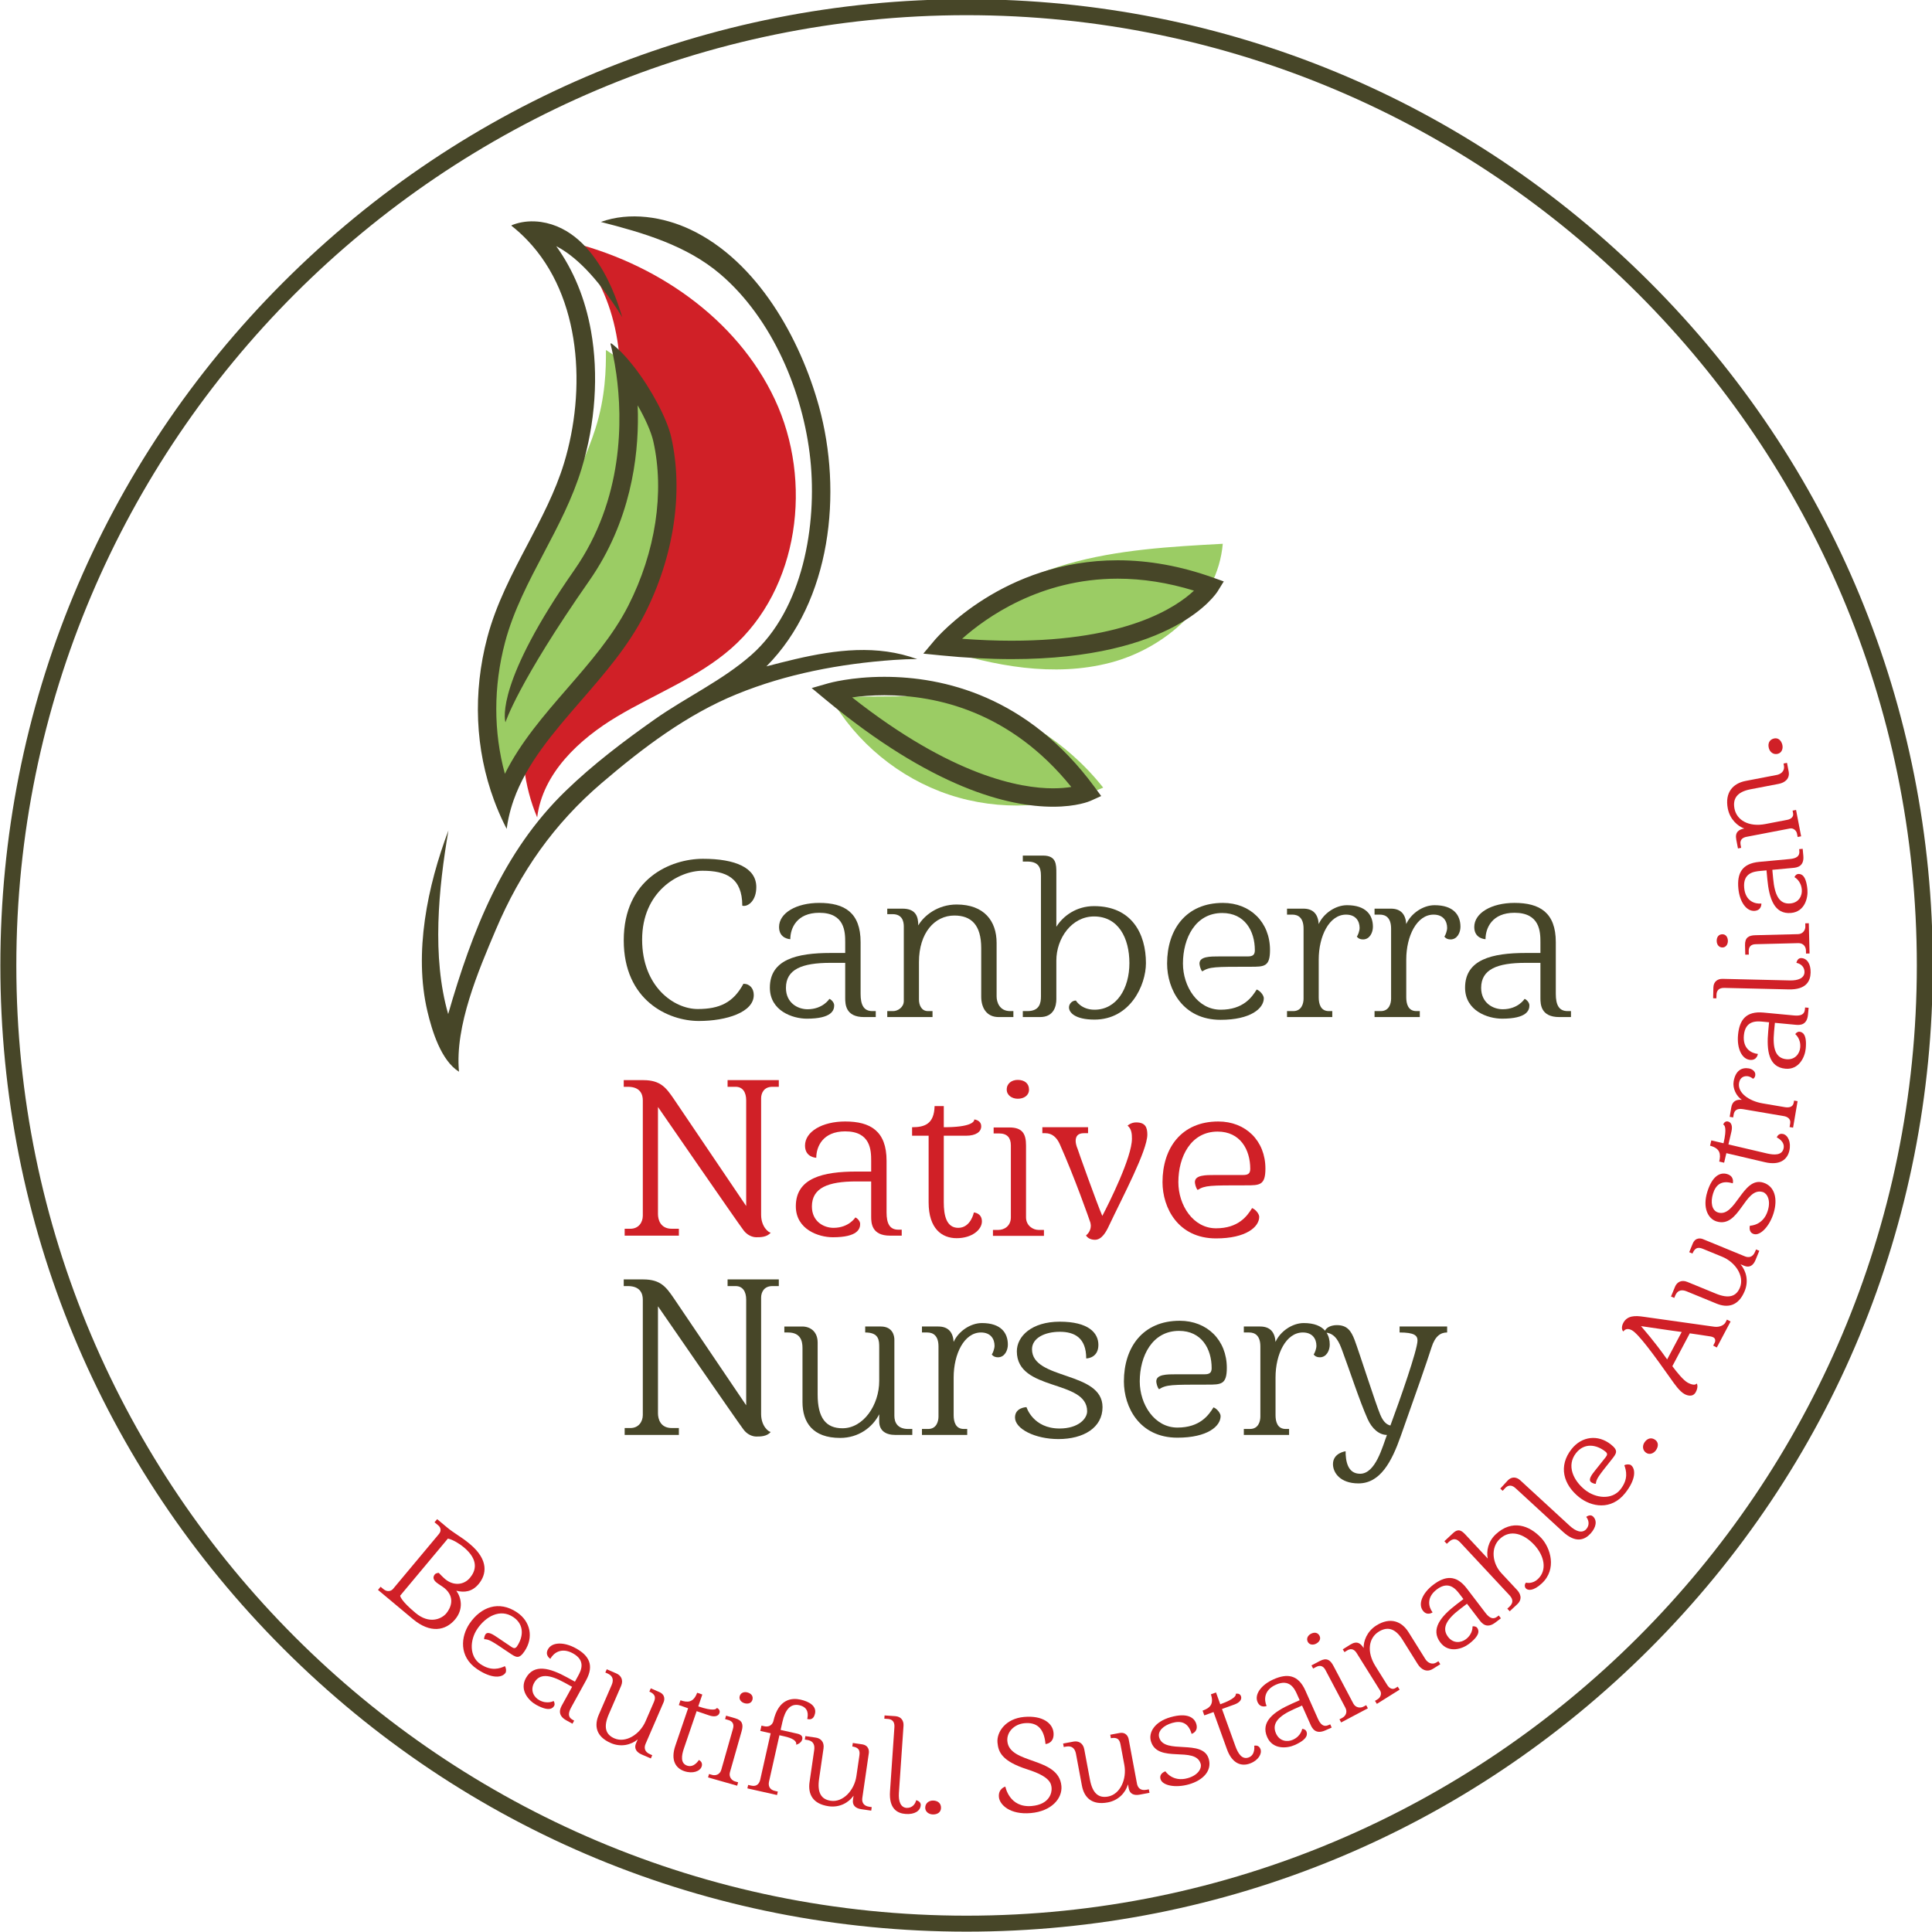 <?xml version="1.0" encoding="UTF-8" standalone="no"?>
<!-- Created with Inkscape (http://www.inkscape.org/) -->

<svg
   xmlns:dc="http://purl.org/dc/elements/1.1/"
   xmlns:cc="http://creativecommons.org/ns#"
   xmlns:rdf="http://www.w3.org/1999/02/22-rdf-syntax-ns#"
   xmlns:svg="http://www.w3.org/2000/svg"
   xmlns="http://www.w3.org/2000/svg"
   xmlns:sodipodi="http://sodipodi.sourceforge.net/DTD/sodipodi-0.dtd"
   xmlns:inkscape="http://www.inkscape.org/namespaces/inkscape"
   id="svg3393"
   version="1.1"
   inkscape:version="0.91 r13725"
   xml:space="preserve"
   width="200"
   height="200"
   viewBox="0 0 200 200"
   sodipodi:docname="logo2-clean-200px.svg"><defs
     id="defs3397"><clipPath
       clipPathUnits="userSpaceOnUse"
       id="clipPath3407"><path
         d="m 0,1000 1000,0 L 1000,0 0,0 0,1000 Z"
         id="path3409"
         inkscape:connector-curvature="0" /></clipPath></defs><sodipodi:namedview
     pagecolor="#ffffff"
     bordercolor="#666666"
     borderopacity="1"
     objecttolerance="10"
     gridtolerance="10"
     guidetolerance="10"
     inkscape:pageopacity="0"
     inkscape:pageshadow="2"
     inkscape:window-width="1429"
     inkscape:window-height="1001"
     id="namedview3395"
     showgrid="false"
     inkscape:zoom="0.6392"
     inkscape:cx="240.43999"
     inkscape:cy="240.43875"
     inkscape:window-x="0"
     inkscape:window-y="0"
     inkscape:window-maximized="0"
     inkscape:current-layer="g3401"
     showborder="false"
     fit-margin-top="0"
     fit-margin-left="0"
     fit-margin-right="0"
     fit-margin-bottom="0" /><g
     id="g3401"
     inkscape:groupmode="layer"
     inkscape:label="2"
     transform="matrix(1.25,0,0,-1.25,-384.56,584.561)"><g
       id="g3403"
       transform="matrix(0.416,0,0,0.416,179.696,179.696)"><g
         id="g3405"
         clip-path="url(#clipPath3407)"><g
           id="g3411"
           transform="translate(500,310.828)"><path
             d="m 0,0 c -104.31,0 -189.172,84.862 -189.172,189.172 0,104.31 84.862,189.172 189.172,189.172 104.31,0 189.172,-84.862 189.172,-189.172 C 189.172,84.862 104.31,0 0,0 M 136.014,325.185 C 99.683,361.516 51.38,381.523 0,381.523 c -51.379,0 -99.683,-20.007 -136.013,-56.338 -36.331,-36.33 -56.339,-84.634 -56.339,-136.013 0,-51.379 20.008,-99.683 56.339,-136.013 C -99.683,16.828 -51.379,-3.179 0,-3.179 c 51.379,0 99.683,20.007 136.014,56.338 36.33,36.33 56.338,84.634 56.338,136.013 0,51.379 -20.008,99.683 -56.338,136.013"
             style="fill:#474628;fill-opacity:1;fill-rule:nonzero;stroke:none"
             id="path3413"
             inkscape:connector-curvature="0" /></g><g
           id="g3415"
           transform="translate(447.436,518.85)"><path
             d="m 0,0 c 4.619,0 7.912,-1.372 7.912,-6.951 0.091,-0.045 0.228,-0.045 0.365,-0.045 0.915,0 2.424,1.097 2.424,3.749 0,3.842 -4.162,5.625 -10.609,5.625 -6.449,0 -15.778,-3.979 -15.778,-16.234 0,-11.935 8.827,-16.052 14.955,-16.052 5.487,0 10.929,1.739 10.929,5.168 0,1.28 -0.777,2.241 -2.058,2.241 -2.012,-3.75 -4.756,-5.03 -9.1,-5.03 -4.71,0 -11.067,4.436 -11.067,13.81 C -12.027,-4.161 -4.802,0 0,0"
             style="fill:#474628;fill-opacity:1;fill-rule:nonzero;stroke:none"
             id="path3417"
             inkscape:connector-curvature="0" /></g><g
           id="g3419"
           transform="translate(478.902,494.338)"><path
             d="m 0,0 0,10.29 c 0,5.899 -3.201,7.819 -8.231,7.819 -4.574,0 -8.003,-2.011 -8.003,-4.801 0,-2.378 2.24,-2.424 2.24,-2.424 0,2.196 1.281,5.259 5.763,5.259 5.076,0 5.167,-3.795 5.167,-5.853 l 0,-2.149 -2.927,0 c -6.676,0 -12.072,-1.281 -12.072,-6.906 0,-4.618 4.527,-6.173 7.362,-6.173 4.985,0 5.442,1.691 5.442,2.652 0,0.685 -0.777,1.281 -0.96,1.281 0,0 -1.281,-2.058 -4.345,-2.058 -1.966,0 -4.298,1.28 -4.298,4.253 0,3.704 3.201,4.985 8.826,4.985 l 2.972,0 0,-6.998 c 0,-1.281 0.092,-3.795 3.75,-3.795 l 2.332,0 0,1.188 -0.685,0 C 0.595,-3.43 0,-2.149 0,0"
             style="fill:#474628;fill-opacity:1;fill-rule:nonzero;stroke:none"
             id="path3421"
             inkscape:connector-curvature="0" /></g><g
           id="g3423"
           transform="translate(505.978,493.835)"><path
             d="m 0,0 0,10.656 c 0,4.344 -2.47,7.637 -7.957,7.637 -3.75,0 -6.494,-2.195 -7.638,-4.161 0,1.783 -0.502,3.338 -3.155,3.338 l -3.018,0 0,-1.098 1.052,0 c 1.92,0 2.241,-1.417 2.241,-2.469 l 0,-14.817 c 0,-1.281 -1.235,-2.013 -2.104,-2.013 l -1.189,0 0,-1.188 9.009,0 0,1.188 -0.915,0 c -1.28,0 -1.783,1.19 -1.783,2.287 l 0,7.5 c 0,5.762 3.11,9.238 7.042,9.238 3.338,0 5.351,-1.83 5.351,-6.494 l 0,-9.65 c 0,-2.149 1.006,-4.069 3.476,-4.069 l 2.926,0 0,1.188 -0.64,0 C 0.549,-2.927 0,-1.097 0,0"
             style="fill:#474628;fill-opacity:1;fill-rule:nonzero;stroke:none"
             id="path3425"
             inkscape:connector-curvature="0" /></g><g
           id="g3427"
           transform="translate(525.371,511.808)"><path
             d="m 0,0 c -3.521,0 -6.173,-1.966 -7.5,-4.115 l 0,10.655 c 0,1.783 0,3.521 -2.652,3.521 l -4.024,0 0,-1.19 0.868,0 c 2.104,0 2.744,-1.005 2.744,-2.789 l 0,-24.055 c 0,-1.326 -0.274,-2.926 -2.698,-2.926 l -0.914,0 0,-1.189 3.429,0 c 2.79,0 3.247,2.24 3.247,3.567 l 0,7.683 c 0,4.436 3.064,8.78 7.5,8.78 4.848,0 7.043,-4.299 7.043,-9.284 0,-5.076 -2.561,-9.282 -6.951,-9.282 -2.653,0 -3.705,1.828 -3.705,1.828 -0.732,0 -1.371,-0.639 -1.371,-1.371 0,-1.007 1.189,-2.424 5.076,-2.424 7.088,0 10.243,6.814 10.243,11.249 C 10.335,-5.488 7.5,0 0,0"
             style="fill:#474628;fill-opacity:1;fill-rule:nonzero;stroke:none"
             id="path3429"
             inkscape:connector-curvature="0" /></g><g
           id="g3431"
           transform="translate(551.031,512.448)"><path
             d="m 0,0 c -7.363,0 -11.113,-5.305 -11.113,-12.073 0,-5.121 3.11,-11.203 10.656,-11.203 5.991,0 8.597,2.287 8.597,4.298 0,0.549 -0.686,1.464 -1.417,1.738 -0.961,-1.555 -2.699,-4.024 -7.18,-4.024 -4.574,0 -7.5,4.619 -7.5,9.191 0,5.031 2.469,10.061 7.82,10.061 4.482,0 6.494,-3.567 6.494,-7.408 0,-0.961 -0.458,-1.235 -1.418,-1.235 l -5.579,0 c -1.921,0 -4.025,0 -4.025,-1.418 0,-0.274 0.183,-1.188 0.549,-1.555 1.464,0.916 2.47,0.916 9.603,0.916 2.745,0 3.888,0 3.888,3.337 C 9.375,-3.841 5.442,0 0,0"
             style="fill:#474628;fill-opacity:1;fill-rule:nonzero;stroke:none"
             id="path3433"
             inkscape:connector-curvature="0" /></g><g
           id="g3435"
           transform="translate(575.728,511.991)"><path
             d="m 0,0 c -2.333,0 -4.711,-1.693 -5.625,-3.75 -0.137,1.966 -1.098,3.064 -3.064,3.064 l -3.247,0 0,-1.189 1.052,0 c 1.189,0 2.241,-0.641 2.241,-2.79 l 0,-13.947 c 0,-0.916 -0.366,-2.471 -2.058,-2.471 l -1.235,0 0,-1.188 9.009,0 0,1.188 -0.686,0 c -1.646,0 -2.012,1.464 -2.012,2.745 l 0,7.499 c 0,4.711 2.104,8.964 5.442,8.964 1.921,0 2.698,-1.281 2.698,-2.652 0,-0.596 -0.366,-1.555 -0.549,-1.693 0,0 0.274,-0.594 1.235,-0.594 1.326,0 1.966,1.371 1.966,2.515 C 5.167,-1.922 3.75,0 0,0"
             style="fill:#474628;fill-opacity:1;fill-rule:nonzero;stroke:none"
             id="path3437"
             inkscape:connector-curvature="0" /></g><g
           id="g3439"
           transform="translate(593.153,511.991)"><path
             d="m 0,0 c -2.333,0 -4.711,-1.693 -5.625,-3.75 -0.137,1.966 -1.098,3.064 -3.064,3.064 l -3.247,0 0,-1.189 1.052,0 c 1.189,0 2.241,-0.641 2.241,-2.79 l 0,-13.947 c 0,-0.916 -0.366,-2.471 -2.058,-2.471 l -1.235,0 0,-1.188 9.009,0 0,1.188 -0.686,0 c -1.646,0 -2.012,1.464 -2.012,2.745 l 0,7.499 c 0,4.711 2.103,8.964 5.442,8.964 1.921,0 2.698,-1.281 2.698,-2.652 0,-0.596 -0.366,-1.555 -0.549,-1.693 0,0 0.274,-0.594 1.235,-0.594 1.326,0 1.966,1.371 1.966,2.515 C 5.167,-1.922 3.75,0 0,0"
             style="fill:#474628;fill-opacity:1;fill-rule:nonzero;stroke:none"
             id="path3441"
             inkscape:connector-curvature="0" /></g><g
           id="g3443"
           transform="translate(619.634,490.909)"><path
             d="m 0,0 c -1.738,0 -2.333,1.281 -2.333,3.43 l 0,10.29 c 0,5.899 -3.201,7.819 -8.231,7.819 -4.573,0 -8.003,-2.011 -8.003,-4.801 0,-2.379 2.241,-2.424 2.241,-2.424 0,2.196 1.281,5.259 5.762,5.259 5.076,0 5.168,-3.795 5.168,-5.853 l 0,-2.15 -2.927,0 c -6.677,0 -12.073,-1.28 -12.073,-6.905 0,-4.618 4.528,-6.173 7.363,-6.173 4.984,0 5.442,1.691 5.442,2.652 0,0.685 -0.778,1.281 -0.961,1.281 0,0 -1.28,-2.058 -4.344,-2.058 -1.967,0 -4.299,1.28 -4.299,4.253 0,3.704 3.201,4.984 8.826,4.984 l 2.973,0 0,-6.997 c 0,-1.281 0.091,-3.795 3.75,-3.795 l 2.332,0 L 0.686,0 0,0 Z"
             style="fill:#474628;fill-opacity:1;fill-rule:nonzero;stroke:none"
             id="path3445"
             inkscape:connector-curvature="0" /></g><g
           id="g3447"
           transform="translate(452.421,475.839)"><path
             d="m 0,0 1.601,0 c 1.417,0 2.103,-1.097 2.103,-2.698 l 0,-21.036 -14.405,21.31 c -1.509,2.196 -2.607,3.75 -6.083,3.75 l -3.887,0 0,-1.326 0.823,0 c 2.47,0 2.973,-1.508 2.973,-2.698 l 0,-22.956 c 0,-1.327 -0.823,-2.607 -2.469,-2.607 l -1.144,0 0,-1.372 10.792,0 0,1.372 -1.417,0 c -2.241,0 -2.744,1.783 -2.744,2.926 l 0,21.311 c 0,0 15.823,-22.957 17.013,-24.512 0.73,-1.006 1.782,-1.417 2.56,-1.417 0.823,0 2.104,0 2.881,0.914 -0.412,0 -1.92,1.144 -1.92,3.568 l 0,23.185 C 6.677,-1.326 7.18,0 8.917,0 l 1.281,0 0,1.326 L 0,1.326 0,0 Z"
             style="fill:#d02027;fill-opacity:1;fill-rule:nonzero;stroke:none"
             id="path3449"
             inkscape:connector-curvature="0" /></g><g
           id="g3451"
           transform="translate(484.071,450.824)"><path
             d="m 0,0 0,10.29 c 0,5.899 -3.201,7.819 -8.232,7.819 -4.572,0 -8.002,-2.011 -8.002,-4.801 0,-2.378 2.24,-2.424 2.24,-2.424 0,2.196 1.281,5.259 5.762,5.259 5.076,0 5.167,-3.795 5.167,-5.853 l 0,-2.149 -2.926,0 c -6.677,0 -12.073,-1.281 -12.073,-6.906 0,-4.618 4.528,-6.173 7.363,-6.173 4.984,0 5.442,1.691 5.442,2.652 0,0.685 -0.778,1.281 -0.961,1.281 0,0 -1.28,-2.058 -4.344,-2.058 -1.966,0 -4.299,1.28 -4.299,4.253 0,3.704 3.201,4.985 8.826,4.985 l 2.972,0 0,-6.998 c 0,-1.281 0.093,-3.795 3.75,-3.795 l 2.333,0 0,1.188 -0.685,0 C 0.594,-3.43 0,-2.149 0,0"
             style="fill:#d02027;fill-opacity:1;fill-rule:nonzero;stroke:none"
             id="path3453"
             inkscape:connector-curvature="0" /></g><g
           id="g3455"
           transform="translate(501.451,450.824)"><path
             d="m 0,0 c 0,0 -0.594,-3.063 -3.109,-3.063 -2.378,0 -2.881,2.514 -2.881,5.076 l 0,13.262 4.436,0 c 1.966,0 3.018,0.777 3.018,1.875 0,0.823 -0.594,1.234 -1.372,1.371 0,-0.503 -0.732,-1.555 -6.082,-1.555 l 0,4.208 -1.83,0 c -0.091,-3.567 -1.965,-4.208 -4.481,-4.208 l 0,-1.691 3.293,0 0,-13.262 c 0,-5.26 2.652,-7.135 5.579,-7.135 3.064,0 5.03,1.692 5.03,3.339 C 1.601,-0.091 0,0 0,0"
             style="fill:#d02027;fill-opacity:1;fill-rule:nonzero;stroke:none"
             id="path3457"
             inkscape:connector-curvature="0" /></g><g
           id="g3459"
           transform="translate(510.188,473.461)"><path
             d="M 0,0 C 1.235,0 2.241,0.641 2.241,1.829 2.241,3.065 1.326,3.751 0,3.751 -1.188,3.751 -2.195,3.065 -2.195,1.829 -2.195,0.686 -1.143,0 0,0"
             style="fill:#d02027;fill-opacity:1;fill-rule:nonzero;stroke:none"
             id="path3461"
             inkscape:connector-curvature="0" /></g><g
           id="g3463"
           transform="translate(511.834,449.864)"><path
             d="m 0,0 0,14.314 c 0,2.24 -0.685,3.566 -3.292,3.566 l -3.156,0 0,-1.189 1.098,0 c 1.6,0 2.332,-0.869 2.332,-2.377 L -3.018,0 c 0,-1.829 -1.417,-2.516 -2.469,-2.516 l -1.097,0 0,-1.188 10.152,0 0,1.188 -1.098,0 C 1.418,-2.516 0,-1.693 0,0"
             style="fill:#d02027;fill-opacity:1;fill-rule:nonzero;stroke:none"
             id="path3465"
             inkscape:connector-curvature="0" /></g><g
           id="g3467"
           transform="translate(533.741,468.751)"><path
             d="m 0,0 c -1.006,0 -1.692,-0.641 -1.692,-0.641 0.823,-0.685 0.869,-1.692 0.869,-2.606 0,-3.704 -4.573,-12.851 -5.899,-15.365 -1.006,2.285 -4.847,13.033 -4.939,13.398 -0.183,0.412 -0.366,1.052 -0.366,1.51 0,0.914 0.412,1.555 1.646,1.555 l 0.823,0 0,1.188 -9.1,0 0,-1.188 0.594,0 c 1.372,0 2.287,-0.87 2.882,-2.196 2.972,-6.677 5.807,-14.771 6.082,-15.594 0.045,-0.228 0.091,-0.457 0.091,-0.641 0,-1.234 -0.96,-1.92 -0.96,-1.92 0.275,-0.458 0.869,-0.869 1.783,-0.869 1.373,0 2.241,1.601 2.79,2.789 2.698,5.717 7.638,14.955 7.638,18.156 C 2.242,-0.961 1.829,0 0,0"
             style="fill:#d02027;fill-opacity:1;fill-rule:nonzero;stroke:none"
             id="path3469"
             inkscape:connector-curvature="0" /></g><g
           id="g3471"
           transform="translate(555.055,458.278)"><path
             d="m 0,0 -5.579,0 c -1.921,0 -4.024,0 -4.024,-1.417 0,-0.275 0.183,-1.189 0.548,-1.555 1.464,0.915 2.469,0.915 9.604,0.915 2.743,0 3.887,0 3.887,3.338 0,5.533 -3.933,9.374 -9.375,9.374 -7.362,0 -11.112,-5.305 -11.112,-12.072 0,-5.122 3.109,-11.204 10.655,-11.204 5.99,0 8.597,2.287 8.597,4.298 0,0.549 -0.685,1.464 -1.417,1.739 -0.961,-1.555 -2.698,-4.025 -7.18,-4.025 -4.573,0 -7.5,4.619 -7.5,9.192 0,5.03 2.47,10.061 7.82,10.061 4.482,0 6.493,-3.568 6.493,-7.409 C 1.417,0.274 0.961,0 0,0"
             style="fill:#d02027;fill-opacity:1;fill-rule:nonzero;stroke:none"
             id="path3473"
             inkscape:connector-curvature="0" /></g><g
           id="g3475"
           transform="translate(452.421,436.166)"><path
             d="m 0,0 1.601,0 c 1.417,0 2.103,-1.097 2.103,-2.698 l 0,-21.036 -14.406,21.31 c -1.508,2.196 -2.606,3.75 -6.081,3.75 l -3.888,0 0,-1.326 0.823,0 c 2.47,0 2.973,-1.508 2.973,-2.698 l 0,-22.956 c 0,-1.327 -0.823,-2.607 -2.469,-2.607 l -1.143,0 0,-1.372 10.791,0 0,1.372 -1.417,0 c -2.241,0 -2.743,1.783 -2.743,2.926 l 0,21.311 c 0,0 15.822,-22.957 17.012,-24.512 0.73,-1.006 1.782,-1.417 2.56,-1.417 0.823,0 2.104,0 2.881,0.914 -0.412,0 -1.92,1.144 -1.92,3.568 l 0,23.185 C 6.677,-1.326 7.18,0 8.917,0 l 1.281,0 0,1.326 L 0,1.326 0,0 Z"
             style="fill:#474628;fill-opacity:1;fill-rule:nonzero;stroke:none"
             id="path3477"
             inkscape:connector-curvature="0" /></g><g
           id="g3479"
           transform="translate(485.626,410.329)"><path
             d="m 0,0 0,15.183 c 0,0.731 -0.32,2.606 -2.698,2.606 l -3.11,0 0,-1.188 c 2.789,0 2.789,-1.601 2.789,-3.019 l 0,-6.631 c 0,-4.802 -3.154,-9.42 -7.316,-9.42 -3.292,0 -4.94,2.058 -4.94,6.722 l 0,10.335 c 0,2.195 -1.463,3.201 -3.063,3.201 l -3.568,0 0,-1.188 0.732,0 c 2.469,0 2.881,-1.647 2.881,-3.065 l 0,-10.791 c 0,-4.026 2.013,-7.135 7.5,-7.135 3.659,0 6.448,2.104 7.774,4.71 l 0,-1.417 c 0,-1.875 1.326,-2.698 3.201,-2.698 l 3.385,0 0,1.188 -0.824,0 C 0.594,-2.607 0,-1.281 0,0"
             style="fill:#474628;fill-opacity:1;fill-rule:nonzero;stroke:none"
             id="path3481"
             inkscape:connector-curvature="0" /></g><g
           id="g3483"
           transform="translate(503.052,428.804)"><path
             d="m 0,0 c -2.333,0 -4.711,-1.693 -5.625,-3.75 -0.137,1.966 -1.098,3.064 -3.064,3.064 l -3.247,0 0,-1.189 1.052,0 c 1.188,0 2.24,-0.641 2.24,-2.79 l 0,-13.947 c 0,-0.916 -0.365,-2.471 -2.057,-2.471 l -1.235,0 0,-1.188 9.009,0 0,1.188 -0.686,0 c -1.646,0 -2.012,1.464 -2.012,2.745 l 0,7.499 c 0,4.711 2.104,8.964 5.442,8.964 1.92,0 2.698,-1.281 2.698,-2.652 0,-0.596 -0.366,-1.555 -0.549,-1.693 0,0 0.274,-0.594 1.235,-0.594 1.326,0 1.966,1.371 1.966,2.515 C 5.167,-1.922 3.75,0 0,0"
             style="fill:#474628;fill-opacity:1;fill-rule:nonzero;stroke:none"
             id="path3485"
             inkscape:connector-curvature="0" /></g><g
           id="g3487"
           transform="translate(513.025,423.591)"><path
             d="m 0,0 c 0,2.242 2.56,3.476 5.532,3.476 2.927,0 5.26,-1.189 5.26,-5.305 0.457,0 2.423,0.274 2.423,2.698 0,2.423 -2.011,4.619 -7.683,4.619 -5.624,0 -8.551,-2.927 -8.551,-5.899 0,-8.049 13.994,-5.534 13.994,-11.936 0,-1.464 -1.738,-3.43 -5.488,-3.43 -5.305,0 -6.586,4.253 -6.586,4.253 0,0 -2.285,-0.045 -2.285,-2.058 0,-2.287 4.024,-4.298 8.642,-4.298 5.031,0 8.78,2.287 8.78,6.356 C 14.038,-4.299 0,-6.173 0,0"
             style="fill:#474628;fill-opacity:1;fill-rule:nonzero;stroke:none"
             id="path3489"
             inkscape:connector-curvature="0" /></g><g
           id="g3491"
           transform="translate(542.432,429.261)"><path
             d="m 0,0 c -7.363,0 -11.113,-5.305 -11.113,-12.073 0,-5.121 3.109,-11.203 10.655,-11.203 5.99,0 8.597,2.287 8.597,4.298 0,0.549 -0.685,1.464 -1.417,1.738 -0.961,-1.555 -2.698,-4.024 -7.18,-4.024 -4.573,0 -7.499,4.619 -7.499,9.191 0,5.031 2.469,10.061 7.819,10.061 4.482,0 6.494,-3.567 6.494,-7.408 0,-0.961 -0.457,-1.235 -1.418,-1.235 l -5.579,0 c -1.92,0 -4.024,0 -4.024,-1.418 0,-0.274 0.183,-1.188 0.549,-1.555 1.464,0.916 2.469,0.916 9.603,0.916 2.743,0 3.888,0 3.888,3.337 C 9.375,-3.841 5.441,0 0,0"
             style="fill:#474628;fill-opacity:1;fill-rule:nonzero;stroke:none"
             id="path3493"
             inkscape:connector-curvature="0" /></g><g
           id="g3495"
           transform="translate(586.202,428.118)"><path
             d="m 0,0 0,-1.188 c 2.927,0 3.567,-0.596 3.567,-1.601 0,-1.829 -3.476,-11.754 -5.396,-16.921 -0.549,0.138 -1.327,0.503 -2.013,2.149 -0.914,2.15 -4.207,12.485 -5.122,14.909 -0.686,1.783 -1.463,2.926 -3.52,2.926 -1.097,0 -2.088,-0.437 -2.352,-1.108 -0.801,0.929 -2.16,1.52 -4.236,1.52 -2.333,0 -4.711,-1.692 -5.625,-3.749 C -24.835,-1.097 -25.796,0 -27.762,0 l -3.246,0 0,-1.188 1.052,0 c 1.188,0 2.24,-0.641 2.24,-2.791 l 0,-13.947 c 0,-0.915 -0.366,-2.47 -2.057,-2.47 l -1.235,0 0,-1.189 9.009,0 0,1.189 -0.687,0 c -1.646,0 -2.011,1.464 -2.011,2.744 l 0,7.5 c 0,4.711 2.104,8.964 5.441,8.964 1.921,0 2.698,-1.281 2.698,-2.653 0,-0.595 -0.365,-1.555 -0.548,-1.693 0,0 0.274,-0.594 1.235,-0.594 1.326,0 1.966,1.372 1.966,2.516 0,0.88 -0.196,1.698 -0.632,2.379 1.815,-0.226 2.544,-2.016 3.058,-3.385 1.509,-4.025 3.522,-10.245 5.122,-13.811 0.869,-1.921 2.286,-3.156 3.841,-3.156 -0.868,-2.24 -2.24,-7.728 -5.35,-7.728 -2.561,0 -2.881,2.698 -2.881,4.482 0,0 -2.515,-0.32 -2.515,-2.562 0,-1.691 1.417,-3.841 5.076,-3.841 4.344,0 6.631,4.344 8.414,9.42 2.881,8.095 5.259,14.909 6.128,17.652 0.732,2.333 1.874,2.974 3.11,2.974 L 9.466,0 0,0 Z"
             style="fill:#474628;fill-opacity:1;fill-rule:nonzero;stroke:none"
             id="path3497"
             inkscape:connector-curvature="0" /></g><g
           id="g3499"
           transform="translate(420.368,644.194)"><path
             d="M 0,0 C 9.527,-8.347 12.134,-22.895 9.99,-35.587 7.697,-49.161 1.078,-61.551 -3.665,-74.474 c -4.743,-12.923 -7.558,-27.572 -2.187,-40.247 1.089,8.785 8.32,15.547 15.921,20.084 7.601,4.536 16.097,7.744 22.746,13.588 13.505,11.869 16.269,33.253 8.643,49.536 C 33.84,-15.248 17.479,-4.137 0,0"
             style="fill:#d02027;fill-opacity:1;fill-rule:nonzero;stroke:none"
             id="path3501"
             inkscape:connector-curvature="0" /></g><g
           id="g3503"
           transform="translate(520.085,579.922)"><path
             d="m 0,0 c -10.013,-2.869 -19.637,-8.266 -25.67,-16.757 11.025,-3.571 22.953,-5.823 34.168,-2.905 11.216,2.918 21.416,12.133 22.42,23.679 C 20.517,3.451 10.013,2.869 0,0"
             style="fill:#9bcc64;fill-opacity:1;fill-rule:nonzero;stroke:none"
             id="path3505"
             inkscape:connector-curvature="0" /></g><g
           id="g3507"
           transform="translate(498.182,553.642)"><path
             d="m 0,0 -25.341,-0.171 c 5.158,-9.101 13.775,-16.186 23.702,-19.486 9.928,-3.301 21.071,-2.786 30.652,1.414 C 21.778,-9.117 11.36,-2.566 0,0"
             style="fill:#9bcc64;fill-opacity:1;fill-rule:nonzero;stroke:none"
             id="path3509"
             inkscape:connector-curvature="0" /></g><g
           id="g3511"
           transform="translate(439.255,604.854)"><path
             d="m 0,0 c -0.586,3.628 -1.846,7.025 -1.846,7.025 -0.426,1.133 -0.764,1.849 -0.857,2.045 -1.11,2.325 -2.412,4.024 -3.375,5.125 -0.606,0.457 -1.23,0.916 -1.875,1.375 -1.052,0.748 -2.086,1.446 -3.098,2.099 0.026,-3.772 -0.09,-9.359 -2.084,-15.628 -1.615,-5.079 -3.972,-9.999 -6.531,-14.669 -5.118,-9.34 -11.184,-18.297 -14.418,-28.445 -3.234,-10.148 -3.179,-22.091 3.305,-30.541 5.266,15.705 19.45,26.81 26.541,41.779 C 0.127,-20.618 1.626,-10.068 0,0"
             style="fill:#9bcc64;fill-opacity:1;fill-rule:nonzero;stroke:none"
             id="path3513"
             inkscape:connector-curvature="0" /></g><g
           id="g3515"
           transform="translate(517.208,535.257)"><path
             d="m 0,0 c -6.489,0 -20.085,2.423 -39.993,18.103 1.686,0.232 3.874,0.432 6.41,0.432 10.404,0 25.099,-3.236 37.223,-18.261 C 2.698,0.122 1.483,0 0,0 m -33.583,22.197 c -6.574,0 -10.945,-1.229 -11.127,-1.281 l -3.336,-0.955 2.67,-2.215 C -24.044,0.052 -8.926,-3.662 0,-3.662 c 4.755,0 7.262,1.073 7.532,1.196 l 2.059,0.932 -1.34,1.821 c -13.327,18.109 -30.105,21.91 -41.834,21.91 m 25.366,7.189 c -3.145,0 -6.455,0.129 -9.881,0.385 4.73,4.217 15.524,11.965 30.976,11.965 4.953,0 10.049,-0.8 15.182,-2.38 -3.516,-3.314 -13.425,-9.97 -36.277,-9.97 m 40.079,12.563 c -6.396,2.288 -12.784,3.449 -18.984,3.449 -22.809,0 -35.919,-15.278 -36.466,-15.929 l -2.233,-2.654 3.452,-0.346 c 4.943,-0.494 9.704,-0.745 14.152,-0.745 32.298,0 40.68,12.987 41.021,13.54 l 1.187,1.924 -2.129,0.761 z M -27.025,25.717 c -7.976,2.93 -16.239,1.869 -24.259,0.007 -1.941,-0.451 -3.869,-0.949 -5.775,-1.448 12.939,13.014 15.173,34.66 10.477,51.707 -3.741,13.579 -12.293,28.956 -25.575,35.244 -5.413,2.563 -12.114,3.602 -17.857,1.526 8.403,-2.151 17.072,-4.664 23.795,-10.407 10.373,-8.862 16.522,-23.553 17.91,-36.878 1.352,-12.981 -1.445,-29.832 -11.736,-38.91 -5.759,-5.081 -12.99,-8.417 -19.256,-12.833 -6.195,-4.366 -12.262,-8.959 -17.715,-14.238 -12.54,-12.14 -18.657,-28.004 -23.393,-44.426 -3.281,11.377 -1.921,25.004 0.049,36.554 -4.164,-11.037 -6.937,-24.36 -4.183,-36.01 0.912,-3.859 2.706,-9.789 6.286,-12.023 -0.852,9.129 3.882,20.148 7.361,28.342 4.869,11.469 11.544,20.999 21.035,29.117 8.147,6.969 16.931,13.636 26.918,17.71 9.899,4.039 20.572,6.042 31.205,6.801 1.568,0.112 3.141,0.19 4.713,0.165 m -82.371,-32.526 c 0.204,-0.423 0.416,-0.843 0.632,-1.261 0.099,0.747 0.228,1.48 0.384,2.201 0.263,1.213 0.602,2.393 1.009,3.543 2.594,7.314 7.916,13.451 13.435,19.809 4.618,5.321 9.394,10.823 12.637,17.196 5.826,11.448 7.757,24.279 5.299,35.203 -0.824,3.66 -3.946,9.585 -7.434,14.059 -1.501,1.926 -3.069,3.585 -4.552,4.677 l -0.107,-0.147 c 0.297,-1.155 0.773,-3.242 1.158,-6.002 1.243,-8.917 1.519,-24.849 -8.378,-39.032 -15.382,-22.042 -13.912,-29.512 -13.694,-30.291 0,0 2.463,7.798 16.697,28.196 8.198,11.748 9.783,24.505 9.669,33.139 -0.008,0.599 -0.024,1.186 -0.047,1.76 1.524,-2.666 2.696,-5.301 3.115,-7.163 2.275,-10.106 0.456,-22.039 -4.989,-32.738 -3.04,-5.973 -7.666,-11.303 -12.14,-16.456 -4.623,-5.327 -9.324,-10.749 -12.419,-16.998 -2.278,8.359 -2.3,17.368 0.035,26.196 1.651,6.246 4.732,12.096 7.712,17.754 2.808,5.331 5.712,10.844 7.528,16.815 2.746,9.03 3.411,18.756 1.871,27.386 -1.15,6.453 -3.507,12.157 -6.921,16.889 3.45,-1.768 7.928,-5.739 13.151,-14.154 -0.298,0.547 -4.238,17.25 -16.224,18.982 -0.433,0.063 -0.845,0.092 -1.248,0.109 -1.867,0.075 -3.401,-0.3 -4.541,-0.76 l -0.072,-0.092 c 1.133,-0.886 2.174,-1.844 3.144,-2.854 10.908,-11.355 11.727,-30.003 7.337,-44.44 -1.715,-5.639 -4.536,-10.995 -7.264,-16.175 -3.076,-5.838 -6.256,-11.876 -8.013,-18.524 -2.91,-11.006 -2.401,-22.288 1.367,-32.442 0.552,-1.487 1.172,-2.95 1.863,-4.385"
             style="fill:#474628;fill-opacity:1;fill-rule:nonzero;stroke:none"
             id="path3517"
             inkscape:connector-curvature="0" /></g><g
           id="g3519"
           transform="translate(396.19,377.838)"><path
             d="m 0,0 c -0.478,0.4 -1.266,1.235 -1.266,1.235 0,0 -0.539,-0.01 -0.782,-0.301 -0.452,-0.542 -0.307,-1.087 0.317,-1.609 0.438,-0.365 1.228,-0.815 1.623,-1.145 2.165,-1.81 1.238,-3.933 0.351,-4.995 -0.992,-1.185 -3.425,-2.193 -6.13,0.07 -2.934,2.452 -3.051,3.327 -3.061,3.441 L 0.55,8.059 C 1.53,7.878 2.918,6.999 3.708,6.339 6.85,3.712 6.041,1.56 4.945,0.249 3.728,-1.208 1.664,-1.392 0,0 M 6.673,-0.983 C 8.205,0.848 8.792,3.751 4.922,6.986 4.068,7.7 3.288,8.246 2.551,8.719 1.876,9.178 1.098,9.686 0.412,10.262 l -1.998,1.669 -0.523,-0.624 0.75,-0.626 c 0.478,-0.4 0.655,-1.078 0.132,-1.702 l -9.132,-10.926 c -0.384,-0.457 -1.151,-0.699 -1.941,-0.038 l -0.542,0.452 -0.522,-0.624 6.951,-5.811 c 3.455,-2.887 6.504,-2.326 8.401,-0.058 1.722,2.06 1.229,4.347 0.241,5.703 1.614,-0.395 3.14,-0.221 4.444,1.34"
             style="fill:#d02027;fill-opacity:1;fill-rule:nonzero;stroke:none"
             id="path3521"
             inkscape:connector-curvature="0" /></g><g
           id="g3523"
           transform="translate(410.513,371.204)"><path
             d="m 0,0 c -3.619,2.445 -7.223,1.083 -9.471,-2.242 -1.7,-2.518 -2.192,-6.54 1.516,-9.046 2.944,-1.989 4.985,-1.73 5.652,-0.742 0.183,0.27 0.149,0.947 -0.119,1.325 -0.988,-0.445 -2.662,-1.082 -4.866,0.407 -2.246,1.518 -2.151,4.76 -0.632,7.008 1.67,2.471 4.554,4.124 7.183,2.347 2.204,-1.488 2.008,-3.91 0.732,-5.797 -0.319,-0.472 -0.635,-0.456 -1.107,-0.136 l -2.742,1.852 c -0.944,0.638 -1.977,1.336 -2.448,0.639 -0.092,-0.134 -0.305,-0.644 -0.247,-0.945 1.024,-0.037 1.518,-0.371 5.023,-2.74 1.35,-0.911 1.911,-1.29 3.019,0.35 C 3.331,-5 2.674,-1.807 0,0"
             style="fill:#d02027;fill-opacity:1;fill-rule:nonzero;stroke:none"
             id="path3525"
             inkscape:connector-curvature="0" /></g><g
           id="g3527"
           transform="translate(422.197,364.069)"><path
             d="m 0,0 c -2.376,1.309 -4.734,1.243 -5.532,-0.205 -0.68,-1.236 0.471,-1.901 0.471,-1.901 0.628,1.141 2.17,2.367 4.499,1.085 2.637,-1.452 1.599,-3.45 1.011,-4.52 l -0.615,-1.117 -1.521,0.837 c -3.469,1.91 -6.639,2.788 -8.248,-0.135 -1.322,-2.399 0.586,-4.503 2.06,-5.314 2.59,-1.425 3.312,-0.677 3.586,-0.178 0.196,0.357 -0.038,0.888 -0.132,0.941 0,0 -1.255,-0.704 -2.847,0.173 -1.021,0.562 -1.867,1.894 -1.017,3.439 1.06,1.925 3.089,1.674 6.011,0.066 l 1.546,-0.851 -2.001,-3.634 c -0.367,-0.666 -1.038,-1.999 0.862,-3.046 l 1.212,-0.667 0.34,0.618 -0.356,0.197 c -0.903,0.496 -0.845,1.331 -0.23,2.448 L 2.04,-6.417 C 3.727,-3.352 2.613,-1.438 0,0"
             style="fill:#d02027;fill-opacity:1;fill-rule:nonzero;stroke:none"
             id="path3529"
             inkscape:connector-curvature="0" /></g><g
           id="g3531"
           transform="translate(438.821,355.353)"><path
             d="M 0,0 -1.692,0.733 -1.973,0.086 c 1.519,-0.657 1.141,-1.529 0.807,-2.301 l -1.563,-3.609 c -1.132,-2.614 -3.938,-4.384 -6.204,-3.403 -1.791,0.776 -2.203,2.285 -1.103,4.823 L -7.6,1.222 c 0.518,1.195 -0.042,2.087 -0.913,2.465 l -1.941,0.841 -0.282,-0.648 0.399,-0.172 c 1.344,-0.582 1.18,-1.575 0.846,-2.347 l -2.545,-5.875 c -0.947,-2.19 -0.586,-4.357 2.403,-5.651 1.99,-0.862 4.004,-0.374 5.341,0.732 l -0.333,-0.772 c -0.443,-1.021 0.086,-1.782 1.105,-2.223 l 1.842,-0.798 0.281,0.648 -0.448,0.193 c -1.17,0.507 -1.181,1.369 -0.88,2.066 l 3.579,8.265 C 1.027,-1.656 1.295,-0.56 0,0"
             style="fill:#d02027;fill-opacity:1;fill-rule:nonzero;stroke:none"
             id="path3533"
             inkscape:connector-curvature="0" /></g><g
           id="g3535"
           transform="translate(446.7,341.821)"><path
             d="M 0,0 C 0,0 -0.921,-1.607 -2.333,-1.124 -3.669,-0.668 -3.469,0.84 -2.979,2.278 L -0.438,9.724 2.053,8.875 C 3.157,8.498 3.896,8.733 4.106,9.349 4.264,9.812 4.01,10.156 3.6,10.382 3.502,10.1 2.891,9.65 -0.113,10.675 l 0.806,2.362 -1.028,0.351 c -0.734,-1.986 -1.911,-1.986 -3.322,-1.504 l -0.324,-0.95 1.848,-0.631 -2.541,-7.446 c -1.007,-2.953 0.123,-4.514 1.766,-5.075 1.721,-0.587 3.149,-0.014 3.465,0.91 C 0.881,-0.358 0,0 0,0"
             style="fill:#d02027;fill-opacity:1;fill-rule:nonzero;stroke:none"
             id="path3537"
             inkscape:connector-curvature="0" /></g><g
           id="g3539"
           transform="translate(457.366,353.805)"><path
             d="M 0,0 C 0.2,0.704 -0.21,1.244 -0.966,1.459 -1.644,1.652 -2.33,1.425 -2.531,0.72 -2.717,0.068 -2.228,-0.494 -1.576,-0.68 -0.872,-0.881 -0.194,-0.679 0,0"
             style="fill:#d02027;fill-opacity:1;fill-rule:nonzero;stroke:none"
             id="path3541"
             inkscape:connector-curvature="0" /></g><g
           id="g3543"
           transform="translate(453.922,350.132)"><path
             d="m 0,0 -1.801,0.513 -0.193,-0.679 0.627,-0.178 c 0.913,-0.26 1.188,-0.874 0.943,-1.735 l -2.326,-8.167 c -0.298,-1.044 -1.217,-1.204 -1.818,-1.034 l -0.625,0.179 -0.194,-0.678 5.793,-1.65 0.192,0.678 -0.626,0.178 c -0.6,0.172 -1.275,0.871 -1,1.836 L 1.299,-2.57 C 1.662,-1.291 1.487,-0.424 0,0"
             style="fill:#d02027;fill-opacity:1;fill-rule:nonzero;stroke:none"
             id="path3545"
             inkscape:connector-curvature="0" /></g><g
           id="g3547"
           transform="translate(466.698,352.728)"><path
             d="m 0,0 c 1.96,-0.44 1.747,-2.005 1.58,-2.746 0.37,-0.083 1.244,-0.279 1.547,1.071 0.345,1.534 -1.183,2.406 -2.877,2.786 -1.694,0.381 -4.401,0.21 -5.411,-4.29 0,0 -0.304,-1.349 -1.865,-0.999 l -0.503,0.113 -0.237,-1.059 2.064,-0.462 -2.069,-9.211 c -0.154,-0.689 -0.609,-1.476 -1.773,-1.215 l -0.636,0.142 -0.154,-0.687 5.902,-1.326 0.155,0.688 -0.555,0.125 c -1.191,0.268 -1.363,1.113 -1.191,1.881 l 2.068,9.209 0.952,-0.213 c 1.642,-0.368 2.549,-0.906 2.377,-1.674 0,0 1.027,0.243 1.217,1.089 0.143,0.636 -0.312,0.96 -1,1.115 l -3.309,0.743 0.363,1.614 C -2.814,-0.897 -1.747,0.392 0,0"
             style="fill:#d02027;fill-opacity:1;fill-rule:nonzero;stroke:none"
             id="path3549"
             inkscape:connector-curvature="0" /></g><g
           id="g3551"
           transform="translate(479.245,334.271)"><path
             d="m 0,0 1.294,8.912 c 0.062,0.429 0.034,1.557 -1.362,1.76 l -1.826,0.264 -0.101,-0.697 c 1.637,-0.237 1.502,-1.177 1.381,-2.01 L -1.18,4.337 C -1.588,1.518 -3.834,-0.924 -6.278,-0.569 -8.21,-0.289 -9.001,1.06 -8.604,3.798 l 0.881,6.066 c 0.187,1.289 -0.586,2.004 -1.526,2.14 l -2.094,0.305 -0.101,-0.699 0.43,-0.061 c 1.449,-0.211 1.551,-1.212 1.43,-2.045 l -0.92,-6.335 c -0.343,-2.363 0.574,-4.359 3.794,-4.827 2.149,-0.312 3.965,0.686 4.965,2.103 l -0.12,-0.832 c -0.16,-1.101 0.549,-1.697 1.649,-1.857 l 1.987,-0.289 0.101,0.699 -0.484,0.07 C 0.127,-1.581 -0.109,-0.752 0,0"
             style="fill:#d02027;fill-opacity:1;fill-rule:nonzero;stroke:none"
             id="path3553"
             inkscape:connector-curvature="0" /></g><g
           id="g3555"
           transform="translate(489.964,333.814)"><path
             d="m 0,0 c -0.159,-0.723 -0.762,-1.579 -1.9,-1.528 -1.217,0.084 -1.648,1.336 -1.534,2.987 l 0.917,13.367 c 0.067,0.975 -0.446,1.825 -1.637,1.907 l -2.137,0.147 -0.045,-0.65 0.704,-0.048 c 0.704,-0.048 1.385,-0.421 1.303,-1.612 L -5.207,1.771 c -0.238,-3.464 1.438,-4.394 3.143,-4.511 1.731,-0.118 2.895,0.59 2.975,1.752 C 0.965,-0.203 0,0 0,0"
             style="fill:#d02027;fill-opacity:1;fill-rule:nonzero;stroke:none"
             id="path3557"
             inkscape:connector-curvature="0" /></g><g
           id="g3559"
           transform="translate(493.352,333.747)"><path
             d="m 0,0 c -0.814,0.022 -1.56,-0.499 -1.585,-1.394 -0.024,-0.841 0.722,-1.35 1.508,-1.372 0.895,-0.025 1.612,0.417 1.637,1.284 C 1.585,-0.588 0.976,-0.028 0,0"
             style="fill:#d02027;fill-opacity:1;fill-rule:nonzero;stroke:none"
             id="path3561"
             inkscape:connector-curvature="0" /></g><g
           id="g3563"
           transform="translate(508.116,345.576)"><path
             d="m 0,0 c -0.161,1.809 1.361,3.388 3.443,3.573 2.241,0.199 3.855,-0.802 4.153,-4.152 0.729,0.064 1.745,0.59 1.596,2.266 -0.162,1.838 -2.104,3.462 -5.86,3.129 -3.703,-0.328 -5.48,-3.02 -5.295,-5.101 0.168,-1.891 0.874,-3.708 5.92,-5.33 4.541,-1.449 4.77,-2.791 4.851,-3.71 0.077,-0.865 -0.336,-3.27 -3.958,-3.591 -4.485,-0.399 -5.245,3.864 -5.245,3.864 0,0 -1.438,-0.373 -1.286,-2.075 0.134,-1.513 2.168,-3.566 6.357,-3.195 4.107,0.365 6.306,2.902 6.086,5.389 C 10.242,-3.069 0.415,-4.676 0,0"
             style="fill:#d02027;fill-opacity:1;fill-rule:nonzero;stroke:none"
             id="path3565"
             inkscape:connector-curvature="0" /></g><g
           id="g3567"
           transform="translate(535.806,335.891)"><path
             d="m 0,0 c -1.253,-0.235 -1.743,0.474 -1.884,1.22 l -1.654,8.851 c -0.079,0.427 -0.47,1.484 -1.856,1.226 l -1.813,-0.338 0.13,-0.694 c 1.625,0.304 1.8,-0.629 1.955,-1.456 L -4.4,4.943 c 0.523,-2.799 -0.813,-5.835 -3.24,-6.289 -1.919,-0.357 -3.103,0.662 -3.611,3.381 l -1.126,6.026 c -0.24,1.279 -1.201,1.706 -2.134,1.533 l -2.08,-0.389 0.129,-0.694 0.427,0.08 c 1.44,0.269 1.859,-0.646 2.013,-1.472 l 1.175,-6.292 c 0.439,-2.345 1.951,-3.939 5.15,-3.342 2.133,0.398 3.53,1.929 4.019,3.593 l 0.154,-0.826 c 0.205,-1.094 1.067,-1.429 2.16,-1.225 L 0.609,-0.604 0.48,0.089 0,0 Z"
             style="fill:#d02027;fill-opacity:1;fill-rule:nonzero;stroke:none"
             id="path3569"
             inkscape:connector-curvature="0" /></g><g
           id="g3571"
           transform="translate(538.342,346.319)"><path
             d="M 0,0 C -0.363,1.279 0.899,2.398 2.595,2.879 4.265,3.352 5.788,3.051 6.455,0.703 6.715,0.776 7.792,1.252 7.4,2.635 7.009,4.017 5.505,4.944 2.27,4.027 -0.94,3.117 -2.136,0.973 -1.656,-0.723 -0.354,-5.314 7.225,-1.616 8.261,-5.269 8.497,-6.104 7.824,-7.508 5.684,-8.114 2.657,-8.972 1.238,-6.753 1.238,-6.753 c 0,0 -1.297,-0.395 -0.971,-1.544 0.369,-1.305 2.991,-1.802 5.627,-1.055 2.87,0.815 4.64,2.726 3.981,5.049 C 8.706,-0.181 0.998,-3.521 0,0"
             style="fill:#d02027;fill-opacity:1;fill-rule:nonzero;stroke:none"
             id="path3573"
             inkscape:connector-curvature="0" /></g><g
           id="g3575"
           transform="translate(557.262,344.657)"><path
             d="m 0,0 c 0,0 0.285,-1.829 -1.118,-2.336 -1.326,-0.478 -2.114,0.824 -2.629,2.252 l -2.67,7.4 2.475,0.892 c 1.097,0.396 1.527,1.041 1.306,1.654 -0.165,0.458 -0.58,0.569 -1.041,0.489 0.101,-0.281 -0.095,-1.016 -3.081,-2.092 l -0.846,2.348 -1.021,-0.369 C -7.958,8.23 -8.875,7.495 -10.277,6.99 l 0.339,-0.945 1.838,0.663 2.669,-7.399 c 1.059,-2.934 2.916,-3.446 4.549,-2.857 1.709,0.616 2.465,1.957 2.134,2.874 C 0.911,0.272 0,0 0,0"
             style="fill:#d02027;fill-opacity:1;fill-rule:nonzero;stroke:none"
             id="path3577"
             inkscape:connector-curvature="0" /></g><g
           id="g3579"
           transform="translate(572.023,348.757)"><path
             d="M 0,0 C -0.941,-0.42 -1.572,0.131 -2.09,1.295 L -4.571,6.87 c -1.422,3.196 -3.62,3.465 -6.345,2.253 -2.478,-1.103 -3.85,-3.02 -3.178,-4.531 0.574,-1.288 1.799,-0.774 1.799,-0.774 -0.529,1.19 -0.574,3.159 1.854,4.238 2.75,1.225 3.714,-0.809 4.211,-1.925 L -5.712,4.967 -7.298,4.261 c -3.618,-1.609 -6.233,-3.603 -4.877,-6.651 1.114,-2.502 3.941,-2.253 5.478,-1.569 2.701,1.2 2.541,2.228 2.309,2.748 -0.165,0.372 -0.73,0.507 -0.829,0.463 0,0 -0.197,-1.425 -1.858,-2.163 -1.065,-0.474 -2.637,-0.343 -3.354,1.268 -0.892,2.006 0.533,3.472 3.58,4.829 l 1.61,0.716 1.687,-3.791 c 0.31,-0.695 0.965,-2.035 2.947,-1.152 L 0.658,-0.479 0.372,0.165 0,0 Z"
             style="fill:#d02027;fill-opacity:1;fill-rule:nonzero;stroke:none"
             id="path3581"
             inkscape:connector-curvature="0" /></g><g
           id="g3583"
           transform="translate(569.59,364.98)"><path
             d="M 0,0 C 0.647,0.342 0.997,0.957 0.667,1.579 0.325,2.227 -0.344,2.333 -1.04,1.967 -1.663,1.636 -2,0.998 -1.659,0.351 -1.342,-0.248 -0.599,-0.317 0,0"
             style="fill:#d02027;fill-opacity:1;fill-rule:nonzero;stroke:none"
             id="path3585"
             inkscape:connector-curvature="0" /></g><g
           id="g3587"
           transform="translate(578.982,352.43)"><path
             d="m 0,0 c -0.55,-0.292 -1.521,-0.253 -1.992,0.634 l -3.964,7.505 c -0.621,1.174 -1.349,1.68 -2.716,0.957 l -1.653,-0.874 0.329,-0.623 0.575,0.304 c 0.839,0.443 1.463,0.191 1.882,-0.601 l 3.965,-7.505 c 0.507,-0.958 -0.045,-1.711 -0.597,-2.001 L -4.746,-2.509 -4.417,-3.133 0.906,-0.319 0.576,0.304 0,0 Z"
             style="fill:#d02027;fill-opacity:1;fill-rule:nonzero;stroke:none"
             id="path3589"
             inkscape:connector-curvature="0" /></g><g
           id="g3591"
           transform="translate(593.609,361.282)"><path
             d="m 0,0 c -1.081,-0.676 -1.933,0.072 -2.277,0.625 l -3.351,5.359 c -1.366,2.185 -3.644,3.064 -6.403,1.34 -1.888,-1.18 -2.577,-3.146 -2.534,-4.496 -0.56,0.898 -1.303,1.522 -2.636,0.687 l -1.52,-0.948 0.346,-0.553 0.53,0.331 c 0.965,0.604 1.572,-0.008 1.902,-0.538 l 4.66,-7.453 c 0.402,-0.644 0.012,-1.399 -0.425,-1.674 l -0.598,-0.372 0.373,-0.6 4.532,2.835 -0.374,0.597 -0.46,-0.288 c -0.644,-0.402 -1.272,0.037 -1.616,0.59 l -2.359,3.772 c -1.811,2.898 -1.339,5.624 0.639,6.862 1.679,1.048 3.266,0.762 4.733,-1.585 l 3.034,-4.854 c 0.676,-1.081 1.785,-1.73 3.028,-0.954 L 0.696,-0.396 0.322,0.201 0,0 Z"
             style="fill:#d02027;fill-opacity:1;fill-rule:nonzero;stroke:none"
             id="path3593"
             inkscape:connector-curvature="0" /></g><g
           id="g3595"
           transform="translate(605.62,370.344)"><path
             d="m 0,0 c -0.819,-0.626 -1.56,-0.237 -2.334,0.776 l -3.704,4.849 c -2.124,2.78 -4.325,2.533 -6.694,0.721 -2.156,-1.646 -3.048,-3.83 -2.043,-5.144 0.856,-1.119 1.927,-0.335 1.927,-0.335 -0.79,1.035 -1.289,2.939 0.822,4.553 2.393,1.828 3.803,0.071 4.543,-0.898 L -6.709,3.51 -8.088,2.456 c -3.146,-2.405 -5.228,-4.951 -3.203,-7.601 1.663,-2.177 4.356,-1.28 5.692,-0.259 2.349,1.795 1.955,2.757 1.61,3.209 -0.247,0.324 -0.828,0.324 -0.914,0.258 0,0 0.138,-1.431 -1.306,-2.534 -0.927,-0.708 -2.487,-0.944 -3.557,0.456 -1.333,1.746 -0.286,3.502 2.364,5.526 L -6,2.583 -3.482,-0.714 c 0.462,-0.604 1.41,-1.756 3.134,-0.439 l 1.1,0.839 L 0.323,0.247 0,0 Z"
             style="fill:#d02027;fill-opacity:1;fill-rule:nonzero;stroke:none"
             id="path3597"
             inkscape:connector-curvature="0" /></g><g
           id="g3599"
           transform="translate(605.341,386.746)"><path
             d="m 0,0 c -1.528,-1.425 -1.882,-3.351 -1.589,-4.82 l -4.31,4.623 c -0.722,0.773 -1.425,1.528 -2.575,0.454 l -1.747,-1.628 0.482,-0.516 0.376,0.352 c 0.913,0.851 1.597,0.674 2.319,-0.101 l 9.732,-10.435 c 0.537,-0.575 1.065,-1.381 0.014,-2.362 l -0.398,-0.369 0.482,-0.516 1.488,1.387 c 1.211,1.129 0.502,2.286 -0.034,2.862 l -3.109,3.333 c -1.795,1.924 -2.223,5.048 -0.298,6.843 2.103,1.961 4.794,0.985 6.811,-1.178 2.054,-2.202 2.645,-5.064 0.741,-6.84 C 7.233,-9.984 6.038,-9.615 6.038,-9.615 5.72,-9.911 5.702,-10.449 5.996,-10.766 c 0.407,-0.437 1.498,-0.571 3.184,1.002 3.076,2.867 1.687,7.101 -0.108,9.026 C 6.705,1.801 3.255,3.035 0,0"
             style="fill:#d02027;fill-opacity:1;fill-rule:nonzero;stroke:none"
             id="path3601"
             inkscape:connector-curvature="0" /></g><g
           id="g3603"
           transform="translate(623.359,390.215)"><path
             d="M 0,0 C 0.465,-0.576 0.756,-1.581 0.006,-2.439 -0.821,-3.337 -2.068,-2.89 -3.286,-1.77 l -9.865,9.071 c -0.72,0.66 -1.705,0.793 -2.513,-0.086 l -1.451,-1.578 0.48,-0.44 0.477,0.519 c 0.478,0.519 1.195,0.818 2.073,0.01 l 9.446,-8.686 c 2.556,-2.35 4.331,-1.622 5.488,-0.365 1.176,1.278 1.349,2.63 0.49,3.419 C 0.76,0.627 0,0 0,0"
             style="fill:#d02027;fill-opacity:1;fill-rule:nonzero;stroke:none"
             id="path3605"
             inkscape:connector-curvature="0" /></g><g
           id="g3607"
           transform="translate(630.944,400.494)"><path
             d="M 0,0 C 0.367,-1.019 0.871,-2.738 -0.786,-4.818 -2.475,-6.94 -5.7,-6.591 -7.822,-4.902 c -2.334,1.859 -3.755,4.864 -1.778,7.346 1.655,2.08 4.053,1.696 5.836,0.276 0.446,-0.354 0.404,-0.669 0.049,-1.114 l -2.061,-2.589 c -0.709,-0.891 -1.487,-1.867 -0.829,-2.391 0.127,-0.101 0.619,-0.354 0.925,-0.319 0.115,1.016 0.487,1.483 3.122,4.794 1.015,1.273 1.437,1.804 -0.112,3.037 -2.567,2.044 -5.803,1.638 -7.814,-0.887 -2.72,-3.416 -1.644,-7.116 1.496,-9.616 2.378,-1.893 6.349,-2.698 9.136,0.804 2.213,2.78 2.117,4.834 1.182,5.578 C 1.075,0.219 0.397,0.239 0,0"
             style="fill:#d02027;fill-opacity:1;fill-rule:nonzero;stroke:none"
             id="path3609"
             inkscape:connector-curvature="0" /></g><g
           id="g3611"
           transform="translate(637.068,405.57)"><path
             d="m 0,0 c -0.734,0.512 -1.536,0.311 -2.094,-0.489 -0.466,-0.668 -0.441,-1.579 0.293,-2.09 0.689,-0.482 1.525,-0.139 1.975,0.506 C 0.685,-1.339 0.712,-0.497 0,0"
             style="fill:#d02027;fill-opacity:1;fill-rule:nonzero;stroke:none"
             id="path3613"
             inkscape:connector-curvature="0" /></g><g
           id="g3615"
           transform="translate(639.467,421.567)"><path
             d="M 0,0 C -2.723,3.837 -4.462,5.711 -5.205,6.627 -2.544,6.259 0.223,5.806 2.897,5.463 L 0,0 Z M 11.592,7.329 C 11.376,6.922 10.549,6.347 9.376,6.509 c 0,0 -12.975,1.815 -14.111,1.987 -1.596,0.232 -3.196,0.282 -3.998,-1.228 -0.469,-0.886 -0.218,-1.571 0.022,-1.698 0.126,0.179 0.612,0.81 1.667,0.251 1.318,-0.699 4.397,-4.91 7.659,-9.524 0.892,-1.272 1.865,-2.678 2.872,-3.212 0.432,-0.228 1.62,-0.705 2.218,0.42 0.521,0.982 0.281,1.632 0.161,1.696 C 5.652,-5.147 4.974,-5.094 4.111,-4.637 3.248,-4.18 1.892,-2.509 1.036,-1.348 L 4.504,5.193 C 5.108,5.119 7.574,4.731 8.626,4.574 8.856,4.543 9.036,4.478 9.204,4.39 9.539,4.212 9.688,3.796 9.469,3.328 L 9.165,2.753 9.883,2.371 12.628,7.547 11.909,7.928 11.592,7.329 Z"
             style="fill:#d02027;fill-opacity:1;fill-rule:nonzero;stroke:none"
             id="path3617"
             inkscape:connector-curvature="0" /></g><g
           id="g3619"
           transform="translate(656.974,443.009)"><path
             d="m 0,0 c -0.485,-1.18 -1.346,-1.207 -2.049,-0.919 l -8.329,3.421 c -0.402,0.165 -1.502,0.412 -2.038,-0.894 l -0.701,-1.706 0.653,-0.268 c 0.629,1.531 1.506,1.171 2.283,0.851 l 3.638,-1.493 c 2.635,-1.082 4.459,-3.854 3.522,-6.137 -0.743,-1.806 -2.242,-2.245 -4.801,-1.195 l -5.67,2.327 c -1.206,0.495 -2.086,-0.081 -2.447,-0.958 l -0.803,-1.958 0.652,-0.267 0.164,0.4 c 0.556,1.355 1.552,1.211 2.33,0.891 l 5.921,-2.43 c 2.209,-0.907 4.368,-0.504 5.604,2.506 0.824,2.008 0.298,4.012 -0.833,5.327 l 0.778,-0.319 c 1.028,-0.422 1.779,0.119 2.2,1.148 L 0.838,0.184 0.185,0.452 0,0 Z"
             style="fill:#d02027;fill-opacity:1;fill-rule:nonzero;stroke:none"
             id="path3621"
             inkscape:connector-curvature="0" /></g><g
           id="g3623"
           transform="translate(658.585,456.766)"><path
             d="m 0,0 c -4.096,1.261 -5.485,-7.024 -8.984,-5.947 -1.27,0.392 -1.523,2.06 -1.004,3.744 0.51,1.659 1.593,2.774 3.926,2.056 0.079,0.258 0.268,1.421 -1.107,1.844 -1.373,0.423 -2.969,-0.335 -3.959,-3.548 -0.982,-3.188 0.165,-5.359 1.851,-5.878 4.562,-1.405 5.579,6.966 9.209,5.848 0.83,-0.255 1.641,-1.582 0.985,-3.71 -0.925,-3.006 -3.559,-2.989 -3.559,-2.989 0,0 -0.374,-1.305 0.766,-1.656 1.297,-0.399 3.139,1.531 3.945,4.149 C 2.948,-3.235 2.308,-0.71 0,0"
             style="fill:#d02027;fill-opacity:1;fill-rule:nonzero;stroke:none"
             id="path3625"
             inkscape:connector-curvature="0" /></g><g
           id="g3627"
           transform="translate(662.541,466.444)"><path
             d="m 0,0 c -0.977,0.228 -1.247,-0.683 -1.247,-0.683 0,0 1.689,-0.759 1.348,-2.211 -0.321,-1.373 -1.842,-1.323 -3.321,-0.977 l -7.657,1.797 0.601,2.561 c 0.266,1.135 -0.041,1.847 -0.675,1.996 -0.474,0.111 -0.793,-0.176 -0.978,-0.606 0.292,-0.069 0.799,-0.634 0.076,-3.723 l -2.43,0.57 -0.247,-1.057 c 2.047,-0.534 2.163,-1.705 1.822,-3.157 l 0.976,-0.228 0.446,1.9 7.657,-1.794 c 3.037,-0.712 4.48,0.564 4.876,2.255 C 1.661,-1.588 0.95,-0.224 0,0"
             style="fill:#d02027;fill-opacity:1;fill-rule:nonzero;stroke:none"
             id="path3629"
             inkscape:connector-curvature="0" /></g><g
           id="g3631"
           transform="translate(664.67,472.693)"><path
             d="m 0,0 c -0.164,-0.963 -1.057,-1.031 -1.806,-0.902 l -4.386,0.746 c -2.753,0.471 -5.031,2.124 -4.698,4.077 0.191,1.123 1.017,1.45 1.819,1.314 0.348,-0.06 0.874,-0.37 0.936,-0.49 0,0 0.374,0.101 0.47,0.662 0.132,0.776 -0.606,1.287 -1.274,1.4 -1.391,0.238 -2.656,-0.4 -3.029,-2.592 -0.233,-1.364 0.52,-2.924 1.632,-3.664 -1.164,0.116 -1.901,-0.336 -2.098,-1.486 l -0.323,-1.898 0.695,-0.119 0.105,0.614 c 0.118,0.697 0.597,1.249 1.855,1.033 l 8.156,-1.39 c 0.535,-0.091 1.408,-0.46 1.239,-1.45 L -0.829,-4.867 -0.134,-4.986 0.763,0.283 0.068,0.401 0,0 Z"
             style="fill:#d02027;fill-opacity:1;fill-rule:nonzero;stroke:none"
             id="path3633"
             inkscape:connector-curvature="0" /></g><g
           id="g3635"
           transform="translate(666.89,491.226)"><path
             d="m 0,0 c -0.098,-1.026 -0.886,-1.305 -2.155,-1.186 l -6.077,0.574 c -3.484,0.329 -4.797,-1.454 -5.078,-4.425 -0.254,-2.7 0.743,-4.838 2.39,-4.994 1.404,-0.133 1.556,1.188 1.556,1.188 -1.296,0.123 -3.034,1.049 -2.784,3.697 0.283,2.997 2.53,2.84 3.745,2.725 l 1.269,-0.12 -0.163,-1.729 c -0.372,-3.942 0.082,-7.201 3.405,-7.514 2.727,-0.258 3.898,2.329 4.056,4.003 0.278,2.944 -0.696,3.309 -1.263,3.362 -0.405,0.039 -0.8,-0.388 -0.81,-0.496 0,0 1.144,-0.871 0.974,-2.68 -0.11,-1.161 -0.996,-2.467 -2.752,-2.302 -2.188,0.207 -2.765,2.169 -2.452,5.491 l 0.166,1.755 4.132,-0.39 c 0.757,-0.071 2.247,-0.157 2.452,2.003 L 0.74,0.339 0.038,0.405 0,0 Z"
             style="fill:#d02027;fill-opacity:1;fill-rule:nonzero;stroke:none"
             id="path3637"
             inkscape:connector-curvature="0" /></g><g
           id="g3639"
           transform="translate(649.289,494.154)"><path
             d="m 0,0 c 0.016,0.705 0.358,1.402 1.551,1.374 l 12.825,-0.3 C 17.847,0.993 18.701,2.709 18.74,4.418 18.782,6.153 18.022,7.283 16.855,7.311 16.069,7.329 15.911,6.356 15.911,6.356 16.639,6.23 17.523,5.667 17.523,4.528 17.494,3.307 16.262,2.821 14.608,2.859 L 1.214,3.173 C 0.238,3.195 -0.589,2.645 -0.618,1.452 L -0.667,-0.69 -0.017,-0.704 0,0 Z"
             style="fill:#d02027;fill-opacity:1;fill-rule:nonzero;stroke:none"
             id="path3641"
             inkscape:connector-curvature="0" /></g><g
           id="g3643"
           transform="translate(666.979,507.729)"><path
             d="m 0,0 c 0.016,-0.623 -0.451,-1.476 -1.454,-1.501 l -8.488,-0.212 c -1.329,-0.033 -2.106,-0.459 -2.066,-2.004 l 0.046,-1.872 0.705,0.018 -0.016,0.651 c -0.023,0.948 0.48,1.395 1.376,1.418 l 8.487,0.211 c 1.085,0.027 1.512,-0.803 1.528,-1.427 L 0.134,-5.369 0.839,-5.351 0.689,0.669 -0.016,0.651 0,0 Z"
             style="fill:#d02027;fill-opacity:1;fill-rule:nonzero;stroke:none"
             id="path3645"
             inkscape:connector-curvature="0" /></g><g
           id="g3647"
           transform="translate(650.504,503.574)"><path
             d="M 0,0 C 0.678,0.017 1.069,0.651 1.053,1.329 1.034,2.061 0.64,2.648 -0.066,2.63 -0.797,2.612 -1.19,2.059 -1.172,1.273 -1.153,0.568 -0.732,-0.018 0,0"
             style="fill:#d02027;fill-opacity:1;fill-rule:nonzero;stroke:none"
             id="path3649"
             inkscape:connector-curvature="0" /></g><g
           id="g3651"
           transform="translate(665.783,522.746)"><path
             d="m 0,0 c 0.094,-1.026 -0.629,-1.447 -1.897,-1.566 l -6.077,-0.563 c -3.484,-0.323 -4.442,-2.319 -4.167,-5.289 0.251,-2.701 1.627,-4.616 3.274,-4.463 1.404,0.13 1.31,1.456 1.31,1.456 -1.297,-0.121 -3.177,0.468 -3.422,3.115 -0.278,2.997 1.957,3.258 3.172,3.372 l 1.271,0.117 0.16,-1.728 c 0.366,-3.942 1.418,-7.059 4.739,-6.75 2.728,0.253 3.398,3.011 3.242,4.685 -0.272,2.944 -1.297,3.121 -1.864,3.068 -0.406,-0.037 -0.714,-0.529 -0.704,-0.637 0,0 1.286,-0.644 1.453,-2.452 0.109,-1.161 -0.52,-2.609 -2.275,-2.772 -2.188,-0.203 -3.119,1.618 -3.428,4.939 l -0.162,1.755 4.132,0.383 c 0.755,0.07 2.236,0.262 2.035,2.423 L 0.664,0.47 -0.038,0.405 0,0 Z"
             style="fill:#d02027;fill-opacity:1;fill-rule:nonzero;stroke:none"
             id="path3653"
             inkscape:connector-curvature="0" /></g><g
           id="g3655"
           transform="translate(654.818,527.258)"><path
             d="m 0,0 c -1.038,-0.2 -1.888,-0.667 -1.591,-2.212 l 0.338,-1.758 0.639,0.123 -0.118,0.612 c -0.215,1.12 0.576,1.464 1.188,1.582 l 8.631,1.658 c 0.745,0.144 1.31,-0.494 1.407,-0.999 L 10.627,-1.687 11.32,-1.554 10.311,3.694 9.619,3.561 9.721,3.028 C 9.865,2.282 9.229,1.856 8.589,1.733 L 4.221,0.893 C 0.864,0.249 -1.508,1.671 -1.948,3.962 -2.323,5.906 -1.482,7.283 1.235,7.806 l 5.62,1.079 c 1.252,0.241 2.259,1.042 1.982,2.48 L 8.509,13.07 7.817,12.937 7.888,12.564 C 8.13,11.312 7.125,10.788 6.486,10.666 L 0.28,9.473 C -2.251,8.986 -3.894,7.179 -3.279,3.983 -2.859,1.798 -1.273,0.446 0,0"
             style="fill:#d02027;fill-opacity:1;fill-rule:nonzero;stroke:none"
             id="path3657"
             inkscape:connector-curvature="0" /></g><g
           id="g3659"
           transform="translate(661.495,542.126)"><path
             d="M 0,0 C 0.814,0.214 1.093,1.072 0.894,1.833 0.667,2.698 0.041,3.264 -0.798,3.044 -1.664,2.816 -2.03,2.076 -1.782,1.131 -1.576,0.344 -0.866,-0.227 0,0"
             style="fill:#d02027;fill-opacity:1;fill-rule:nonzero;stroke:none"
             id="path3661"
             inkscape:connector-curvature="0" /></g></g></g></g></svg>